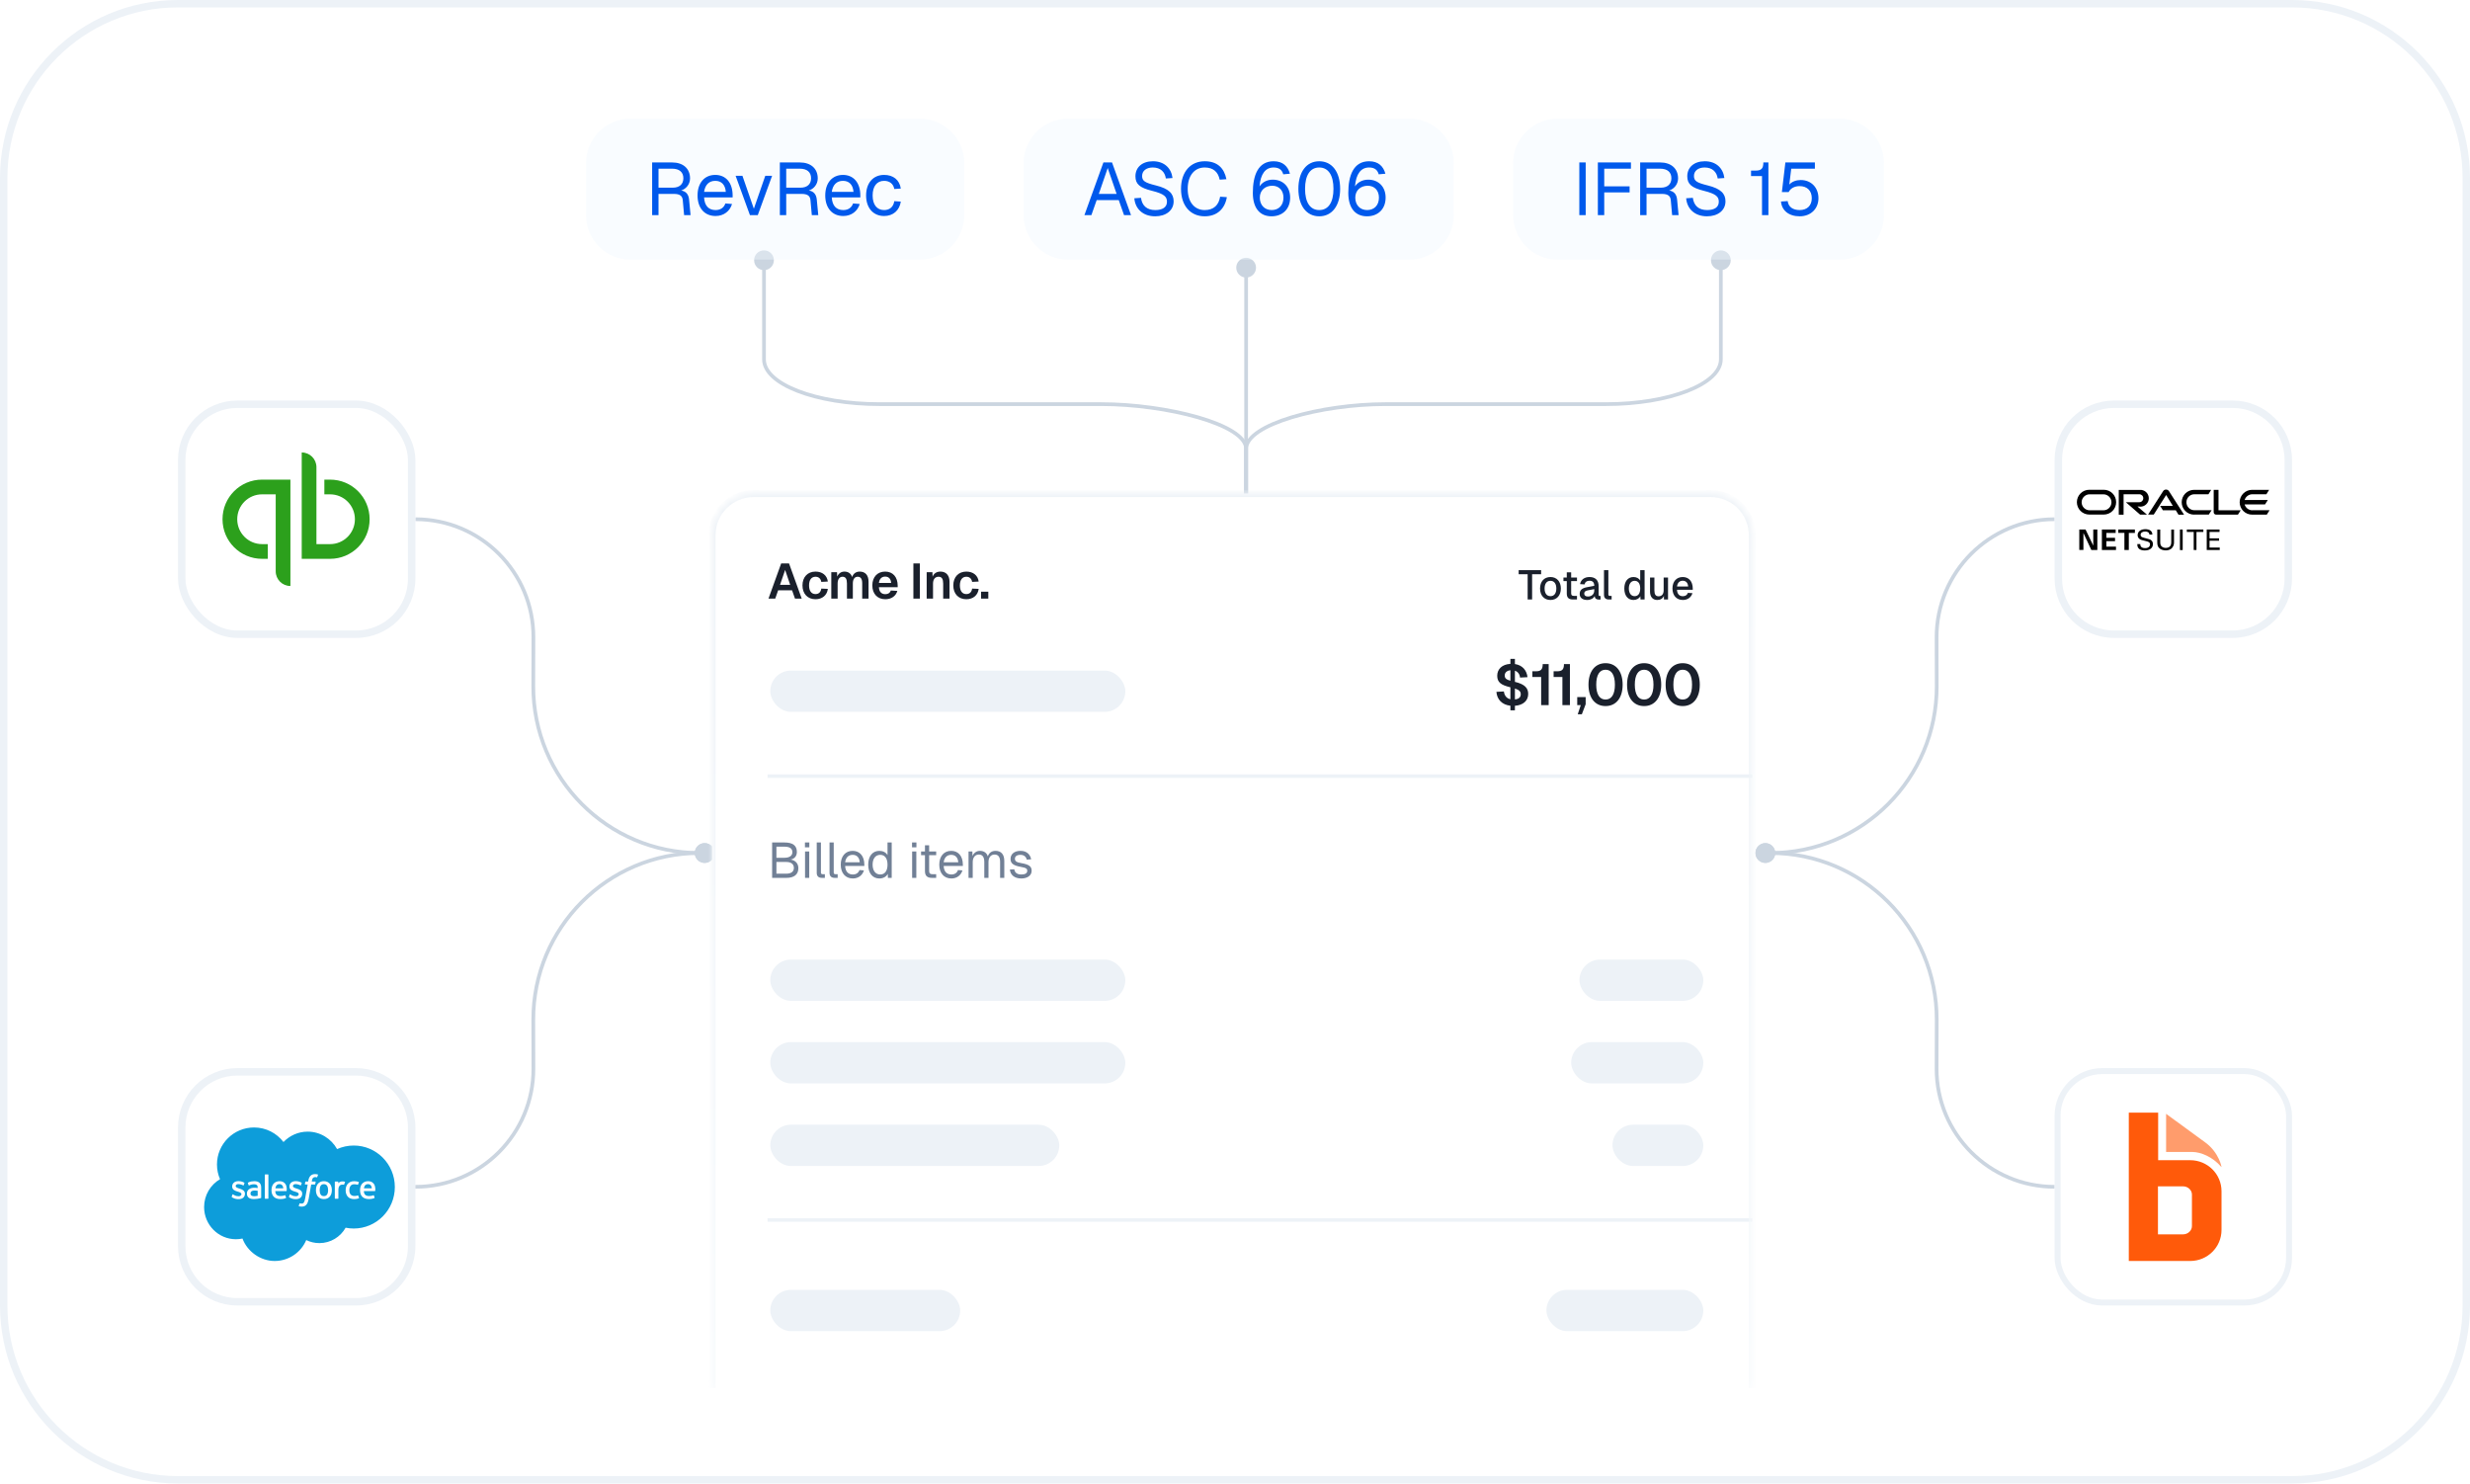 <svg width="333" height="200" viewBox="0 0 333 200" fill="none" xmlns="http://www.w3.org/2000/svg">
<path d="M24 0.5H309C321.979 0.5 332.5 11.021 332.5 24V176C332.5 188.979 321.979 199.5 309 199.5H24C11.021 199.5 0.5 188.979 0.5 176V24C0.5 11.021 11.021 0.5 24 0.5Z" fill="white" stroke="#EDF2F7"/>
<path d="M32 144.5H48C52.142 144.5 55.5 147.858 55.5 152V168C55.5 172.142 52.142 175.5 48 175.5H32C27.858 175.5 24.5 172.142 24.5 168V152C24.5 147.858 27.858 144.5 32 144.5Z" fill="white"/>
<path d="M32 144.5H48C52.142 144.5 55.5 147.858 55.5 152V168C55.5 172.142 52.142 175.5 48 175.5H32C27.858 175.5 24.5 172.142 24.5 168V152C24.5 147.858 27.858 144.5 32 144.5Z" stroke="#EDF2F7"/>
<g clip-path="url(#clip0_3797_23192)">
<path d="M38.218 153.963C39.048 153.1 40.201 152.562 41.478 152.562C43.177 152.562 44.656 153.51 45.446 154.914C46.133 154.607 46.892 154.436 47.688 154.436C50.751 154.436 53.231 156.939 53.231 160.03C53.231 163.121 50.748 165.624 47.688 165.624C47.314 165.624 46.948 165.587 46.597 165.514C45.902 166.752 44.577 167.59 43.059 167.59C42.423 167.59 41.821 167.443 41.287 167.182C40.584 168.838 38.941 170 37.031 170C35.122 170 33.344 168.74 32.692 166.974C32.407 167.033 32.112 167.067 31.808 167.067C29.438 167.067 27.517 165.126 27.517 162.73C27.517 161.124 28.38 159.723 29.663 158.972C29.398 158.365 29.252 157.693 29.252 156.989C29.252 154.233 31.488 152 34.247 152C35.867 152 37.307 152.771 38.218 153.963Z" fill="#0D9DDA"/>
<path d="M31.242 161.335C31.225 161.377 31.248 161.385 31.253 161.394C31.301 161.427 31.352 161.453 31.399 161.484C31.661 161.621 31.909 161.664 32.167 161.664C32.696 161.664 33.022 161.382 33.022 160.932V160.924C33.022 160.508 32.651 160.356 32.305 160.246L32.26 160.232C31.999 160.148 31.774 160.075 31.774 159.9V159.892C31.774 159.746 31.906 159.636 32.111 159.636C32.339 159.636 32.609 159.712 32.78 159.807C32.78 159.807 32.831 159.841 32.851 159.791C32.862 159.762 32.949 159.526 32.958 159.501C32.969 159.473 32.949 159.453 32.932 159.442C32.733 159.321 32.46 159.239 32.176 159.239H32.122C31.639 159.239 31.301 159.532 31.301 159.948V159.956C31.301 160.398 31.672 160.539 32.021 160.64L32.077 160.657C32.33 160.736 32.55 160.803 32.55 160.98V160.989C32.55 161.152 32.406 161.273 32.179 161.273C32.089 161.273 31.805 161.273 31.498 161.076C31.461 161.053 31.439 161.039 31.411 161.022C31.397 161.014 31.357 160.997 31.34 161.045L31.236 161.335H31.242Z" fill="white"/>
<path d="M38.962 161.335C38.946 161.377 38.968 161.385 38.974 161.394C39.021 161.427 39.072 161.453 39.12 161.484C39.381 161.621 39.629 161.664 39.888 161.664C40.416 161.664 40.743 161.382 40.743 160.932V160.924C40.743 160.508 40.374 160.356 40.026 160.246L39.98 160.232C39.719 160.148 39.494 160.075 39.494 159.9V159.892C39.494 159.746 39.626 159.636 39.831 159.636C40.059 159.636 40.329 159.712 40.501 159.807C40.501 159.807 40.551 159.841 40.571 159.791C40.582 159.762 40.669 159.526 40.678 159.501C40.689 159.473 40.669 159.453 40.653 159.442C40.453 159.321 40.18 159.239 39.896 159.239H39.843C39.359 159.239 39.021 159.532 39.021 159.948V159.956C39.021 160.398 39.393 160.539 39.741 160.64L39.798 160.657C40.051 160.736 40.27 160.803 40.27 160.98V160.989C40.27 161.152 40.127 161.273 39.899 161.273C39.809 161.273 39.525 161.273 39.218 161.076C39.182 161.053 39.159 161.039 39.131 161.022C39.123 161.017 39.078 161 39.061 161.045L38.957 161.335H38.962Z" fill="white"/>
<path d="M44.675 159.976C44.633 159.83 44.566 159.701 44.476 159.594C44.386 159.487 44.273 159.4 44.138 159.338C44.003 159.276 43.846 159.242 43.666 159.242C43.486 159.242 43.328 159.273 43.193 159.338C43.058 159.4 42.946 159.487 42.856 159.594C42.766 159.701 42.698 159.83 42.656 159.976C42.614 160.123 42.591 160.28 42.591 160.449C42.591 160.618 42.614 160.778 42.656 160.921C42.698 161.067 42.766 161.197 42.856 161.304C42.946 161.411 43.061 161.498 43.193 161.56C43.328 161.622 43.486 161.652 43.666 161.652C43.846 161.652 44.003 161.622 44.138 161.56C44.273 161.498 44.386 161.413 44.476 161.304C44.566 161.197 44.633 161.067 44.675 160.921C44.718 160.775 44.74 160.618 44.74 160.449C44.74 160.28 44.718 160.12 44.675 159.976ZM44.234 160.449C44.234 160.705 44.186 160.904 44.093 161.048C44 161.188 43.86 161.256 43.666 161.256C43.472 161.256 43.331 161.188 43.238 161.048C43.145 160.904 43.098 160.705 43.098 160.449C43.098 160.193 43.145 159.993 43.235 159.853C43.328 159.712 43.466 159.644 43.663 159.644C43.86 159.644 43.998 159.712 44.09 159.853C44.183 159.993 44.231 160.193 44.231 160.449" fill="white"/>
<path fill-rule="evenodd" clip-rule="evenodd" d="M48.292 161.189C48.278 161.146 48.236 161.163 48.236 161.163C48.171 161.189 48.104 161.211 48.031 161.222C47.958 161.234 47.876 161.239 47.789 161.239C47.575 161.239 47.406 161.174 47.285 161.051C47.164 160.924 47.094 160.722 47.097 160.449C47.097 160.199 47.159 160.013 47.266 159.869C47.373 159.726 47.536 159.656 47.755 159.656C47.938 159.656 48.076 159.675 48.222 159.723C48.222 159.723 48.256 159.737 48.273 159.692C48.312 159.585 48.34 159.509 48.382 159.391C48.394 159.358 48.365 159.344 48.354 159.341C48.298 159.318 48.163 159.282 48.062 159.268C47.966 159.254 47.856 159.245 47.733 159.245C47.547 159.245 47.384 159.276 47.24 159.341C47.1 159.403 46.982 159.49 46.886 159.597C46.79 159.704 46.72 159.833 46.672 159.979C46.624 160.125 46.599 160.283 46.599 160.454C46.599 160.82 46.698 161.115 46.892 161.332C47.086 161.549 47.378 161.658 47.761 161.658C47.986 161.658 48.216 161.613 48.385 161.546C48.385 161.546 48.416 161.532 48.402 161.492L48.295 161.194L48.292 161.189Z" fill="white"/>
<path fill-rule="evenodd" clip-rule="evenodd" d="M50.545 159.895C50.509 159.754 50.416 159.611 50.354 159.546C50.258 159.442 50.166 159.372 50.07 159.329C49.949 159.276 49.803 159.242 49.642 159.242C49.457 159.242 49.288 159.273 49.15 159.338C49.013 159.403 48.897 159.49 48.807 159.599C48.717 159.709 48.65 159.838 48.605 159.987C48.562 160.134 48.54 160.294 48.54 160.463C48.54 160.632 48.562 160.795 48.608 160.938C48.653 161.084 48.726 161.211 48.824 161.318C48.922 161.425 49.049 161.509 49.198 161.565C49.347 161.624 49.53 161.652 49.738 161.652C50.169 161.652 50.396 161.554 50.489 161.503C50.506 161.495 50.52 161.478 50.503 161.433L50.405 161.16C50.391 161.121 50.349 161.135 50.349 161.135C50.242 161.174 50.09 161.245 49.735 161.245C49.505 161.245 49.333 161.177 49.226 161.07C49.117 160.961 49.063 160.8 49.052 160.575H50.542C50.542 160.575 50.582 160.575 50.585 160.539C50.585 160.522 50.635 160.232 50.54 159.897L50.545 159.895ZM49.063 160.207C49.083 160.066 49.122 159.948 49.184 159.855C49.274 159.715 49.415 159.639 49.612 159.639C49.809 159.639 49.935 159.715 50.028 159.855C50.09 159.948 50.115 160.069 50.126 160.207H49.063Z" fill="white"/>
<path fill-rule="evenodd" clip-rule="evenodd" d="M38.608 159.895C38.571 159.754 38.478 159.611 38.417 159.546C38.321 159.442 38.228 159.372 38.133 159.329C38.012 159.276 37.865 159.242 37.705 159.242C37.519 159.242 37.351 159.273 37.213 159.338C37.075 159.403 36.96 159.49 36.87 159.599C36.78 159.709 36.712 159.838 36.667 159.987C36.625 160.134 36.602 160.294 36.602 160.463C36.602 160.632 36.625 160.795 36.67 160.938C36.715 161.084 36.788 161.211 36.887 161.318C36.985 161.425 37.112 161.509 37.261 161.565C37.41 161.624 37.593 161.652 37.801 161.652C38.231 161.652 38.459 161.554 38.552 161.503C38.569 161.495 38.583 161.478 38.563 161.433L38.464 161.16C38.45 161.121 38.408 161.135 38.408 161.135C38.301 161.174 38.149 161.245 37.795 161.245C37.564 161.245 37.393 161.177 37.286 161.07C37.176 160.961 37.123 160.8 37.112 160.575H38.602C38.602 160.575 38.642 160.575 38.644 160.539C38.644 160.522 38.695 160.232 38.599 159.897L38.608 159.895ZM37.126 160.207C37.145 160.066 37.185 159.948 37.247 159.855C37.339 159.715 37.477 159.639 37.674 159.639C37.871 159.639 37.998 159.715 38.093 159.855C38.155 159.948 38.18 160.069 38.192 160.207H37.129H37.126Z" fill="white"/>
<path d="M34.497 160.134C34.435 160.128 34.359 160.128 34.263 160.128C34.137 160.128 34.013 160.145 33.895 160.176C33.779 160.207 33.672 160.255 33.583 160.319C33.492 160.384 33.419 160.466 33.366 160.564C33.312 160.663 33.287 160.778 33.287 160.907C33.287 161.037 33.31 161.155 33.355 161.248C33.4 161.34 33.464 161.419 33.549 161.481C33.63 161.54 33.734 161.585 33.852 161.613C33.971 161.638 34.103 161.652 34.246 161.652C34.398 161.652 34.553 161.638 34.699 161.616C34.845 161.591 35.025 161.554 35.073 161.543C35.124 161.532 35.177 161.517 35.177 161.517C35.214 161.509 35.211 161.47 35.211 161.47V160.106C35.211 159.807 35.129 159.585 34.972 159.447C34.814 159.31 34.587 159.242 34.288 159.242C34.176 159.242 33.996 159.256 33.889 159.279C33.889 159.279 33.563 159.341 33.431 159.447C33.431 159.447 33.403 159.464 33.417 159.507L33.523 159.791C33.538 159.827 33.571 159.816 33.571 159.816C33.571 159.816 33.583 159.81 33.597 159.805C33.883 159.65 34.246 159.653 34.246 159.653C34.407 159.653 34.53 159.687 34.615 159.748C34.696 159.81 34.739 159.906 34.739 160.103V160.165C34.612 160.145 34.494 160.137 34.494 160.137L34.497 160.134ZM33.903 161.18C33.844 161.132 33.836 161.121 33.816 161.093C33.788 161.048 33.771 160.983 33.771 160.899C33.771 160.767 33.813 160.674 33.903 160.609C33.903 160.609 34.032 160.497 34.336 160.502C34.55 160.502 34.741 160.536 34.741 160.536V161.214C34.741 161.214 34.553 161.253 34.339 161.267C34.035 161.284 33.9 161.18 33.903 161.18Z" fill="white"/>
<path fill-rule="evenodd" clip-rule="evenodd" d="M46.517 159.366C46.528 159.332 46.505 159.315 46.494 159.312C46.469 159.304 46.342 159.276 46.244 159.27C46.056 159.259 45.952 159.29 45.859 159.332C45.766 159.374 45.665 159.441 45.605 159.517V159.335C45.605 159.309 45.589 159.29 45.563 159.29H45.181C45.156 159.29 45.139 159.309 45.139 159.335V161.559C45.139 161.585 45.158 161.604 45.184 161.604H45.575C45.6 161.604 45.62 161.585 45.62 161.559V160.448C45.62 160.299 45.636 160.15 45.67 160.057C45.701 159.965 45.746 159.891 45.8 159.838C45.853 159.785 45.915 159.748 45.982 159.728C46.053 159.706 46.129 159.7 46.182 159.7C46.261 159.7 46.345 159.72 46.345 159.72C46.373 159.723 46.39 159.706 46.399 159.681C46.424 159.613 46.497 159.408 46.511 159.368L46.517 159.366Z" fill="white"/>
<path fill-rule="evenodd" clip-rule="evenodd" d="M42.842 158.337C42.794 158.323 42.752 158.311 42.695 158.303C42.639 158.292 42.569 158.286 42.493 158.286C42.223 158.286 42.012 158.362 41.863 158.514C41.714 158.663 41.612 158.891 41.565 159.189L41.548 159.29H41.21C41.21 159.29 41.168 159.29 41.16 159.332L41.103 159.642C41.1 159.673 41.112 159.69 41.151 159.69H41.48L41.145 161.554C41.12 161.703 41.089 161.827 41.056 161.923C41.022 162.016 40.991 162.083 40.952 162.134C40.912 162.181 40.878 162.218 40.816 162.238C40.766 162.255 40.707 162.263 40.642 162.263C40.605 162.263 40.558 162.257 40.521 162.249C40.485 162.243 40.468 162.235 40.44 162.224C40.44 162.224 40.4 162.21 40.386 162.249C40.375 162.28 40.285 162.522 40.276 162.553C40.265 162.581 40.282 162.606 40.299 162.612C40.344 162.629 40.375 162.637 40.434 162.651C40.516 162.671 40.586 162.671 40.653 162.671C40.791 162.671 40.915 162.651 41.019 162.615C41.123 162.578 41.213 162.511 41.295 162.423C41.382 162.328 41.435 162.226 41.489 162.089C41.539 161.954 41.584 161.785 41.621 161.588L41.956 159.687H42.448C42.448 159.687 42.49 159.687 42.498 159.645L42.555 159.335C42.557 159.304 42.546 159.287 42.507 159.287H42.032C42.032 159.287 42.057 159.11 42.11 158.95C42.133 158.882 42.178 158.829 42.214 158.79C42.251 158.753 42.293 158.728 42.338 158.711C42.386 158.697 42.439 158.688 42.498 158.688C42.543 158.688 42.588 158.694 42.622 158.7C42.667 158.708 42.687 158.714 42.698 158.719C42.746 158.733 42.754 158.719 42.763 158.697L42.878 158.385C42.889 158.351 42.861 158.337 42.85 158.334L42.842 158.337Z" fill="white"/>
<path fill-rule="evenodd" clip-rule="evenodd" d="M36.184 161.559C36.184 161.584 36.167 161.604 36.141 161.604H35.745C35.719 161.604 35.703 161.584 35.703 161.559V158.378C35.703 158.353 35.719 158.333 35.745 158.333H36.141C36.167 158.333 36.184 158.353 36.184 158.378V161.559Z" fill="white"/>
</g>
<path d="M93.667 115C93.667 114.264 94.264 113.667 95 113.667C95.736 113.667 96.333 114.264 96.333 115C96.333 115.736 95.736 116.333 95 116.333C94.264 116.333 93.667 115.736 93.667 115ZM71.914 144.044L71.664 144.044L71.914 144.044ZM94.338 115L94.338 114.75L95 114.75L95 115L95 115.25L94.338 115.25L94.338 115ZM71.914 144.044L71.664 144.044L71.647 137.501L71.897 137.5L72.147 137.499L72.164 144.043L71.914 144.044ZM94.338 115L94.338 115.25C82.06 115.25 72.115 125.221 72.147 137.499L71.897 137.5L71.647 137.501C71.614 124.945 81.783 114.75 94.338 114.75L94.338 115ZM56 160L56 159.75C64.667 159.75 71.687 152.712 71.664 144.044L71.914 144.044L72.164 144.043C72.188 152.987 64.944 160.25 56 160.25L56 160Z" fill="#CBD5E0"/>
<path d="M93.667 115C93.667 115.736 94.264 116.333 95 116.333C95.736 116.333 96.333 115.736 96.333 115C96.333 114.264 95.736 113.667 95 113.667C94.264 113.667 93.667 114.264 93.667 115ZM71.914 85.956L71.664 85.956L71.914 85.956ZM94.338 115L94.338 115.25L95 115.25L95 115L95 114.75L94.338 114.75L94.338 115ZM71.914 85.956L71.664 85.956L71.647 92.499L71.897 92.5L72.147 92.501L72.164 85.957L71.914 85.956ZM94.338 115L94.338 114.75C82.06 114.75 72.115 104.779 72.147 92.501L71.897 92.5L71.647 92.499C71.614 105.055 81.783 115.25 94.338 115.25L94.338 115ZM56 70L56 70.25C64.667 70.25 71.687 77.288 71.664 85.956L71.914 85.956L72.164 85.957C72.188 77.013 64.944 69.75 56 69.75L56 70Z" fill="#CBD5E0"/>
<path d="M239.333 115C239.333 114.264 238.736 113.667 238 113.667C237.264 113.667 236.667 114.264 236.667 115C236.667 115.736 237.264 116.333 238 116.333C238.736 116.333 239.333 115.736 239.333 115ZM261.086 144.044L261.336 144.044L261.086 144.044ZM238.662 115L238.662 114.75L238 114.75L238 115L238 115.25L238.662 115.25L238.662 115ZM261.086 144.044L261.336 144.044L261.353 137.501L261.103 137.5L260.853 137.499L260.836 144.043L261.086 144.044ZM238.662 115L238.662 115.25C250.94 115.25 260.885 125.221 260.853 137.499L261.103 137.5L261.353 137.501C261.386 124.945 251.217 114.75 238.662 114.75L238.662 115ZM277 160L277 159.75C268.333 159.75 261.313 152.712 261.336 144.044L261.086 144.044L260.836 144.043C260.812 152.987 268.056 160.25 277 160.25L277 160Z" fill="#CBD5E0"/>
<path d="M239.333 115C239.333 115.736 238.736 116.333 238 116.333C237.264 116.333 236.667 115.736 236.667 115C236.667 114.264 237.264 113.667 238 113.667C238.736 113.667 239.333 114.264 239.333 115ZM261.086 85.956L261.336 85.956L261.086 85.956ZM238.662 115L238.662 115.25L238 115.25L238 115L238 114.75L238.662 114.75L238.662 115ZM261.086 85.956L261.336 85.956L261.353 92.499L261.103 92.5L260.853 92.501L260.836 85.957L261.086 85.956ZM238.662 115L238.662 114.75C250.94 114.75 260.885 104.779 260.853 92.501L261.103 92.5L261.353 92.499C261.386 105.055 251.217 115.25 238.662 115.25L238.662 115ZM277 70L277 70.25C268.333 70.25 261.313 77.288 261.336 85.956L261.086 85.956L260.836 85.957C260.812 77.013 268.056 69.75 277 69.75L277 70Z" fill="#CBD5E0"/>
<path d="M230.667 35.085C230.667 35.821 231.264 36.418 232 36.418C232.736 36.418 233.333 35.821 233.333 35.085C233.333 34.349 232.736 33.752 232 33.752C231.264 33.752 230.667 34.349 230.667 35.085ZM232 35.085H231.75V48.447H232H232.25V35.085H232ZM216.485 54.484V54.234H186.747V54.484V54.734H216.485V54.484ZM168 60.521H167.75V76.085H168H168.25V60.521H168ZM186.747 54.484V54.234C182.441 54.234 177.729 54.913 174.088 56.013C172.269 56.563 170.703 57.222 169.586 57.963C168.482 58.696 167.75 59.555 167.75 60.521H168H168.25C168.25 59.82 168.79 59.092 169.863 58.38C170.922 57.676 172.436 57.035 174.233 56.492C177.823 55.407 182.485 54.734 186.747 54.734V54.484ZM232 48.447H231.75C231.75 49.188 231.366 49.92 230.611 50.613C229.857 51.307 228.752 51.944 227.365 52.483C224.593 53.562 220.746 54.234 216.485 54.234V54.484V54.734C220.792 54.734 224.703 54.055 227.546 52.949C228.967 52.396 230.134 51.732 230.95 50.981C231.766 50.23 232.25 49.374 232.25 48.447H232Z" fill="#CBD5E0"/>
<path d="M101.667 35.085C101.667 35.821 102.264 36.418 103 36.418C103.736 36.418 104.333 35.821 104.333 35.085C104.333 34.349 103.736 33.752 103 33.752C102.264 33.752 101.667 34.349 101.667 35.085ZM103 48.447H102.75H103ZM103 35.085H102.75V48.447H103H103.25V35.085H103ZM118.6 54.484V54.734H148.5V54.484V54.234H118.6V54.484ZM168 60.521H167.75V76.085H168H168.25V60.521H168ZM148.5 54.484V54.734C152.786 54.734 157.637 55.407 161.412 56.493C163.3 57.036 164.905 57.679 166.032 58.383C167.177 59.099 167.75 59.828 167.75 60.521H168H168.25C168.25 59.547 167.463 58.688 166.297 57.959C165.114 57.22 163.459 56.561 161.55 56.012C157.728 54.913 152.83 54.234 148.5 54.234V54.484ZM103 48.447H102.75C102.75 49.375 103.237 50.231 104.057 50.982C104.877 51.732 106.05 52.397 107.479 52.949C110.337 54.056 114.269 54.734 118.6 54.734V54.484V54.234C114.315 54.234 110.447 53.562 107.659 52.483C106.265 51.943 105.153 51.307 104.395 50.613C103.636 49.919 103.25 49.187 103.25 48.447H103Z" fill="#CBD5E0"/>
<path d="M166.667 36.085C166.667 36.821 167.264 37.418 168 37.418C168.736 37.418 169.333 36.821 169.333 36.085C169.333 35.349 168.736 34.752 168 34.752C167.264 34.752 166.667 35.349 166.667 36.085ZM166.667 71.085C166.667 71.821 167.264 72.418 168 72.418C168.736 72.418 169.333 71.821 169.333 71.085C169.333 70.349 168.736 69.752 168 69.752C167.264 69.752 166.667 70.349 166.667 71.085ZM168 36.085H167.75V71.085H168H168.25V36.085H168Z" fill="#CBD5E0"/>
<path d="M79 22C79 18.686 81.686 16 85 16H124C127.314 16 130 18.686 130 22V29C130 32.314 127.314 35 124 35H85C81.686 35 79 32.314 79 29V22Z" fill="#F0F7FF" fill-opacity="0.4"/>
<path d="M87.92 29V21.9H90.61C92.1 21.9 93.03 22.73 93.03 24.05C93.03 24.87 92.46 25.49 91.83 25.68C92.46 25.79 92.83 26.17 92.9 26.91L93.1 29H92.23L92.05 27C92 26.41 91.66 26.14 90.84 26.14H88.78V29H87.92ZM88.78 25.3H90.72C91.58 25.3 92.13 24.85 92.13 24.03C92.13 23.21 91.59 22.74 90.61 22.74H88.78V25.3ZM96.472 29.12C94.972 29.12 94.042 28.03 94.042 26.35C94.042 24.67 94.972 23.58 96.432 23.58C97.812 23.58 98.772 24.58 98.772 26.36V26.61H94.922C94.982 27.75 95.552 28.32 96.472 28.32C97.162 28.32 97.612 27.97 97.792 27.43L98.692 27.5C98.412 28.45 97.592 29.12 96.472 29.12ZM94.922 25.87H97.852C97.772 24.85 97.212 24.38 96.432 24.38C95.612 24.38 95.062 24.89 94.922 25.87ZM101.103 29L99.173 23.7H100.093L101.633 28.14L103.173 23.7H104.093L102.163 29H101.103ZM105.137 29V21.9H107.827C109.317 21.9 110.247 22.73 110.247 24.05C110.247 24.87 109.677 25.49 109.047 25.68C109.677 25.79 110.047 26.17 110.117 26.91L110.317 29H109.447L109.267 27C109.217 26.41 108.877 26.14 108.057 26.14H105.997V29H105.137ZM105.997 25.3H107.937C108.797 25.3 109.347 24.85 109.347 24.03C109.347 23.21 108.807 22.74 107.827 22.74H105.997V25.3ZM113.688 29.12C112.188 29.12 111.258 28.03 111.258 26.35C111.258 24.67 112.188 23.58 113.648 23.58C115.028 23.58 115.988 24.58 115.988 26.36V26.61H112.138C112.198 27.75 112.768 28.32 113.688 28.32C114.378 28.32 114.828 27.97 115.008 27.43L115.908 27.5C115.628 28.45 114.808 29.12 113.688 29.12ZM112.138 25.87H115.068C114.988 24.85 114.428 24.38 113.648 24.38C112.828 24.38 112.278 24.89 112.138 25.87ZM119.196 29.12C117.716 29.12 116.766 28.03 116.766 26.35C116.766 24.67 117.716 23.58 119.196 23.58C120.416 23.58 121.266 24.24 121.446 25.42L120.566 25.48C120.446 24.78 119.916 24.38 119.196 24.38C118.216 24.38 117.646 25.12 117.646 26.35C117.646 27.58 118.216 28.32 119.196 28.32C119.916 28.32 120.446 27.92 120.566 27.12L121.446 27.18C121.266 28.36 120.416 29.12 119.196 29.12Z" fill="#0059EC"/>
<path d="M138 22C138 18.686 140.686 16 144 16H190C193.314 16 196 18.686 196 22V29C196 32.314 193.314 35 190 35H144C140.686 35 138 32.314 138 29V22Z" fill="#F0F7FF" fill-opacity="0.4"/>
<path d="M146.2 29L148.76 21.9H149.92L152.48 29H151.54L150.83 26.98H147.85L147.14 29H146.2ZM148.14 26.14H150.54L149.34 22.65L148.14 26.14ZM155.737 29.16C154.097 29.16 153.047 28.17 152.927 26.73L153.827 26.67C153.967 27.73 154.617 28.32 155.757 28.32C156.747 28.32 157.327 27.93 157.327 27.2C157.327 26.54 156.997 26.14 155.297 25.72C153.657 25.31 153.077 24.82 153.077 23.76C153.077 22.57 153.977 21.74 155.437 21.74C156.997 21.74 157.917 22.7 158.077 24L157.177 24.06C157.057 23.2 156.477 22.58 155.417 22.58C154.537 22.58 153.977 23.04 153.977 23.72C153.977 24.39 154.337 24.63 155.837 25C157.617 25.44 158.227 26.12 158.227 27.14C158.227 28.38 157.187 29.16 155.737 29.16ZM162.413 29.16C160.513 29.16 159.223 27.76 159.223 25.46C159.223 23.16 160.513 21.74 162.413 21.74C164.133 21.74 165.043 22.67 165.343 24.16L164.433 24.22C164.233 23.21 163.593 22.58 162.413 22.58C161.053 22.58 160.123 23.66 160.123 25.46C160.123 27.26 161.053 28.32 162.413 28.32C163.653 28.32 164.313 27.63 164.493 26.52L165.403 26.58C165.143 28.12 164.113 29.16 162.413 29.16ZM171.425 29.16C169.825 29.16 168.905 28.03 168.905 26C168.905 23.66 169.605 21.74 171.705 21.74C172.965 21.74 173.625 22.42 173.905 23.42L173.005 23.5C172.845 22.94 172.485 22.58 171.705 22.58C170.625 22.58 169.945 23.42 169.805 25.13C170.145 24.61 170.775 24.22 171.585 24.22C172.985 24.22 173.935 25.18 173.935 26.64C173.935 28.2 172.895 29.16 171.425 29.16ZM171.445 28.32C172.375 28.32 173.035 27.7 173.035 26.64C173.035 25.66 172.415 25.04 171.525 25.04C170.565 25.04 169.845 25.66 169.845 26.64C169.845 27.62 170.465 28.32 171.445 28.32ZM177.855 29.16C176.135 29.16 175.045 27.73 175.045 25.46C175.045 23.18 176.135 21.74 177.855 21.74C179.585 21.74 180.675 23.17 180.675 25.46C180.675 27.73 179.585 29.16 177.855 29.16ZM177.855 28.32C179.085 28.32 179.775 27.29 179.775 25.46C179.775 23.62 179.085 22.58 177.855 22.58C176.635 22.58 175.945 23.62 175.945 25.46C175.945 27.29 176.635 28.32 177.855 28.32ZM184.296 29.16C182.696 29.16 181.776 28.03 181.776 26C181.776 23.66 182.476 21.74 184.576 21.74C185.836 21.74 186.496 22.42 186.776 23.42L185.876 23.5C185.716 22.94 185.356 22.58 184.576 22.58C183.496 22.58 182.816 23.42 182.676 25.13C183.016 24.61 183.646 24.22 184.456 24.22C185.856 24.22 186.806 25.18 186.806 26.64C186.806 28.2 185.766 29.16 184.296 29.16ZM184.316 28.32C185.246 28.32 185.906 27.7 185.906 26.64C185.906 25.66 185.286 25.04 184.396 25.04C183.436 25.04 182.716 25.66 182.716 26.64C182.716 27.62 183.336 28.32 184.316 28.32Z" fill="#0059EC"/>
<path d="M204 22C204 18.686 206.686 16 210 16H248C251.314 16 254 18.686 254 22V29C254 32.314 251.314 35 248 35H210C206.686 35 204 32.314 204 29V22Z" fill="#F0F7FF" fill-opacity="0.4"/>
<path d="M212.92 29V21.9H213.78V29H212.92ZM215.42 29V21.9H219.88V22.74H216.28V25.12H219.7V25.94H216.28V29H215.42ZM221.123 29V21.9H223.813C225.303 21.9 226.233 22.73 226.233 24.05C226.233 24.87 225.663 25.49 225.033 25.68C225.663 25.79 226.033 26.17 226.103 26.91L226.303 29H225.433L225.253 27C225.203 26.41 224.863 26.14 224.043 26.14H221.983V29H221.123ZM221.983 25.3H223.923C224.783 25.3 225.333 24.85 225.333 24.03C225.333 23.21 224.793 22.74 223.813 22.74H221.983V25.3ZM230.135 29.16C228.495 29.16 227.445 28.17 227.325 26.73L228.225 26.67C228.365 27.73 229.015 28.32 230.155 28.32C231.145 28.32 231.725 27.93 231.725 27.2C231.725 26.54 231.395 26.14 229.695 25.72C228.055 25.31 227.475 24.82 227.475 23.76C227.475 22.57 228.375 21.74 229.835 21.74C231.395 21.74 232.315 22.7 232.475 24L231.575 24.06C231.455 23.2 230.875 22.58 229.815 22.58C228.935 22.58 228.375 23.04 228.375 23.72C228.375 24.39 228.735 24.63 230.235 25C232.015 25.44 232.625 26.12 232.625 27.14C232.625 28.38 231.585 29.16 230.135 29.16ZM237.552 29V23.74H236.072V23H236.672C237.452 23 237.732 22.74 237.732 21.9H238.412V29H237.552ZM242.63 29.16C241.13 29.16 240.21 28.35 240.11 27.17L241.01 27.11C241.11 27.91 241.73 28.32 242.63 28.32C243.63 28.32 244.26 27.72 244.26 26.72C244.26 25.72 243.65 25.09 242.61 25.09C241.95 25.09 241.38 25.39 241.15 25.89H240.23L240.7 21.9H244.68V22.74H241.49L241.23 24.88C241.59 24.48 242.16 24.27 242.77 24.27C244.19 24.27 245.16 25.3 245.16 26.72C245.16 28.15 244.12 29.16 242.63 29.16Z" fill="#0059EC"/>
<path d="M285 54.5H301C305.142 54.5 308.5 57.858 308.5 62V78C308.5 82.142 305.142 85.5 301 85.5H285C280.858 85.5 277.5 82.142 277.5 78V62C277.5 57.858 280.858 54.5 285 54.5Z" fill="white"/>
<path d="M285 54.5H301C305.142 54.5 308.5 57.858 308.5 62V78C308.5 82.142 305.142 85.5 301 85.5H285C280.858 85.5 277.5 82.142 277.5 78V62C277.5 57.858 280.858 54.5 285 54.5Z" stroke="#EDF2F7"/>
<path d="M303.664 68.796C303.163 68.796 302.745 68.461 302.615 68.006H305.364L305.735 67.412H302.615C302.745 66.966 303.172 66.632 303.664 66.632H305.549L305.921 66.037H303.618C303.174 66.037 302.749 66.213 302.436 66.527C302.122 66.84 301.946 67.266 301.946 67.709C301.946 68.152 302.122 68.577 302.436 68.891C302.749 69.204 303.174 69.381 303.618 69.381H305.605L305.977 68.786H303.655M295.798 69.371H297.785L298.166 68.786H295.844C295.558 68.786 295.284 68.673 295.082 68.471C294.88 68.269 294.767 67.995 294.767 67.709C294.767 67.423 294.88 67.149 295.082 66.947C295.284 66.745 295.558 66.632 295.844 66.632H297.739L298.11 66.037H295.807C295.588 66.037 295.37 66.079 295.167 66.163C294.964 66.246 294.779 66.369 294.624 66.523C294.468 66.678 294.344 66.862 294.26 67.065C294.175 67.267 294.131 67.485 294.131 67.704C294.13 67.924 294.173 68.141 294.256 68.344C294.34 68.547 294.462 68.732 294.617 68.888C294.772 69.043 294.956 69.167 295.158 69.252C295.361 69.336 295.578 69.38 295.798 69.381V69.371ZM283.585 68.796H281.727C281.133 68.796 280.641 68.312 280.641 67.718C280.641 67.115 281.133 66.641 281.718 66.641H283.576C284.179 66.641 284.662 67.124 284.662 67.718C284.662 68.312 284.179 68.796 283.585 68.796ZM281.681 69.371H283.622C284.551 69.371 285.294 68.628 285.294 67.7C285.294 66.771 284.551 66.028 283.622 66.028H281.672C281.228 66.028 280.803 66.204 280.49 66.517C280.176 66.831 280 67.256 280 67.7C280 68.143 280.176 68.568 280.49 68.882C280.803 69.195 281.228 69.371 281.672 69.371H281.681ZM288.461 68.303C288.618 68.317 288.776 68.299 288.925 68.249C289.074 68.198 289.211 68.118 289.327 68.011C289.444 67.905 289.536 67.776 289.6 67.632C289.663 67.488 289.696 67.332 289.696 67.175C289.696 67.017 289.663 66.862 289.6 66.718C289.536 66.574 289.444 66.444 289.327 66.338C289.211 66.232 289.074 66.151 288.925 66.101C288.776 66.051 288.618 66.032 288.461 66.046H285.647V69.39H286.297V66.632H288.414C288.712 66.632 288.953 66.864 288.953 67.17C288.953 67.467 288.712 67.709 288.414 67.709H286.603L288.526 69.381H289.455L288.164 68.285H288.461M299.095 68.796V66.037H298.445V69.065C298.445 69.158 298.482 69.223 298.538 69.288C298.612 69.353 298.695 69.381 298.779 69.381H301.714L302.085 68.796H299.095ZM291.228 68.201H292.937L292.036 66.734L290.365 69.371H289.603L291.628 66.214C291.711 66.074 291.86 66 292.027 66C292.102 66.001 292.176 66.02 292.243 66.055C292.309 66.091 292.366 66.142 292.408 66.204L294.451 69.39H293.699L293.337 68.796H291.6L291.228 68.201ZM280.325 71.387H281.17L282.21 73.56V71.387H282.758V74.145H281.95L280.882 71.851V74.136H280.325V71.387ZM283.381 71.387H285.229V71.851H283.975V72.501H285.145V72.956H283.975V73.699H285.275V74.145H283.371V71.387H283.381ZM286.418 71.842H285.582V71.387H287.82V71.851H287.003V74.145H286.408V71.842H286.418ZM288.544 73.337C288.554 73.532 288.572 73.894 289.213 73.894C289.78 73.894 289.863 73.532 289.863 73.393C289.863 73.086 289.612 73.021 289.222 72.928C288.804 72.826 288.619 72.78 288.479 72.687C288.389 72.629 288.315 72.55 288.265 72.455C288.214 72.361 288.189 72.255 288.191 72.148C288.191 71.591 288.712 71.34 289.232 71.34C289.417 71.34 289.789 71.368 290.012 71.609C290.16 71.777 290.17 71.963 290.179 72.074H289.78C289.761 71.74 289.473 71.656 289.204 71.656C288.832 71.656 288.591 71.832 288.591 72.102C288.591 72.353 288.749 72.427 289.083 72.51C289.733 72.687 289.817 72.696 289.975 72.798C290.235 72.975 290.253 73.235 290.253 73.356C290.253 73.838 289.872 74.21 289.157 74.21C288.953 74.21 288.526 74.182 288.303 73.903C288.145 73.699 288.145 73.486 288.145 73.346H288.544V73.337ZM291.238 71.387V73.096C291.238 73.383 291.303 73.513 291.358 73.588C291.526 73.811 291.795 73.866 291.981 73.866C292.724 73.866 292.724 73.272 292.724 73.068V71.396H293.095V73.096C293.095 73.244 293.095 73.541 292.863 73.829C292.594 74.173 292.176 74.201 291.971 74.201C291.711 74.201 291.247 74.126 290.996 73.764C290.913 73.644 290.838 73.486 290.838 73.068V71.396H291.238V71.387ZM293.885 74.154H294.265V71.387H293.894V74.145L293.885 74.154ZM295.751 74.154V71.712H294.823V71.387H297.052V71.712H296.123V74.145H295.751V74.154ZM297.507 71.387H299.234V71.712H297.887V72.575H299.169V72.9H297.887V73.82H299.262V74.145H297.507V71.387Z" fill="black"/>
<rect x="277.4" y="144.4" width="31.2" height="31.2" rx="6" fill="white"/>
<rect x="277.4" y="144.4" width="31.2" height="31.2" rx="6" stroke="#EDF2F7" stroke-width="0.8"/>
<path d="M295.511 165.306C295.511 165.912 294.955 166.409 294.327 166.409H290.931V159.939H294.327C294.959 159.939 295.511 160.43 295.511 161.041V165.306ZM290.958 156.413V150H287V170H295.282C297.612 170 299.5 168.128 299.5 165.818V160.596C299.5 158.285 297.612 156.413 295.282 156.413H290.958Z" fill="#FF5A0A"/>
<path d="M292.029 155.299V150.16L297.345 154.045C299.187 155.408 299.536 157.393 299.493 157.343C298.294 155.937 296.693 155.319 295.591 155.303L292.029 155.299Z" fill="#FF9C6C"/>
<rect x="24.5" y="54.5" width="31" height="31" rx="7.5" fill="white"/>
<rect x="24.5" y="54.5" width="31" height="31" rx="7.5" stroke="#EDF2F7"/>
<path d="M30 70C30 72.959 32.38 75.339 35.339 75.339H36.102V73.356H35.339C33.478 73.356 31.983 71.861 31.983 70C31.983 68.139 33.478 66.644 35.339 66.644H37.17V77.017C37.17 78.115 38.054 79 39.153 79V64.661H35.339C32.38 64.661 30 67.041 30 70ZM44.492 64.661H43.729V66.644H44.492C46.353 66.644 47.848 68.139 47.848 70C47.848 71.861 46.353 73.356 44.492 73.356H42.661V62.983C42.661 61.885 41.776 61 40.678 61V75.339H44.492C47.451 75.339 49.831 72.959 49.831 70C49.831 67.041 47.451 64.661 44.492 64.661Z" fill="#2CA01C"/>
<g filter="url(#filter0_d_3797_23192)">
<g clip-path="url(#clip1_3797_23192)">
<mask id="path-34-inside-1_3797_23192" fill="white">
<path d="M96 77.762C96 74.664 98.511 72.152 101.61 72.152H230.628C233.726 72.152 236.238 74.664 236.238 77.762V192.757H96V77.762Z"/>
</mask>
<path d="M96 77.762C96 74.664 98.511 72.152 101.61 72.152H230.628C233.726 72.152 236.238 74.664 236.238 77.762V192.757H96V77.762Z" fill="white"/>
<path d="M103.605 86.315L105.315 81.573H106.377L108.087 86.315H107.179L106.785 85.193H104.908L104.514 86.315H103.605ZM105.162 84.452H106.531L105.85 82.448L105.162 84.452ZM109.944 86.396C108.882 86.396 108.187 85.661 108.187 84.532C108.187 83.41 108.882 82.669 109.944 82.669C110.845 82.669 111.5 83.163 111.607 84.011L110.725 84.058C110.652 83.604 110.358 83.363 109.944 83.363C109.389 83.363 109.075 83.797 109.075 84.532C109.075 85.273 109.389 85.701 109.944 85.701C110.358 85.701 110.658 85.46 110.725 84.96L111.607 85C111.507 85.855 110.859 86.396 109.944 86.396ZM112.072 86.315V82.749H112.847L112.867 83.343C113.047 82.916 113.408 82.669 113.849 82.669C114.37 82.669 114.731 82.942 114.884 83.403C115.045 82.929 115.412 82.669 115.906 82.669C116.641 82.669 117.095 83.143 117.095 84.025V86.315H116.24V84.245C116.24 83.657 116.046 83.363 115.632 83.363C115.225 83.363 114.978 83.697 114.978 84.272V86.315H114.183V84.272C114.183 83.691 114.023 83.363 113.589 83.363C113.181 83.363 112.927 83.704 112.927 84.272V86.315H112.072ZM119.355 86.396C118.286 86.396 117.605 85.661 117.605 84.532C117.605 83.41 118.286 82.669 119.335 82.669C120.357 82.669 121.024 83.377 121.024 84.579V84.772H118.493C118.52 85.4 118.847 85.714 119.361 85.714C119.742 85.714 119.996 85.534 120.103 85.22L120.978 85.273C120.784 85.968 120.176 86.396 119.355 86.396ZM118.493 84.198H120.143C120.103 83.617 119.789 83.343 119.335 83.343C118.874 83.343 118.56 83.644 118.493 84.198ZM123.141 86.315V81.573H124.01V86.315H123.141ZM124.933 86.315V82.749H125.708L125.728 83.357C125.922 82.869 126.322 82.669 126.797 82.669C127.585 82.669 128.012 83.223 128.012 84.025V86.315H127.157V84.298C127.157 83.697 126.997 83.363 126.536 83.363C126.075 83.363 125.788 83.697 125.788 84.298V86.315H124.933ZM130.278 86.396C129.216 86.396 128.522 85.661 128.522 84.532C128.522 83.41 129.216 82.669 130.278 82.669C131.18 82.669 131.835 83.163 131.942 84.011L131.06 84.058C130.986 83.604 130.693 83.363 130.278 83.363C129.724 83.363 129.41 83.797 129.41 84.532C129.41 85.273 129.724 85.701 130.278 85.701C130.693 85.701 130.993 85.46 131.06 84.96L131.942 85C131.841 85.855 131.193 86.396 130.278 86.396ZM132.265 86.315V85.38H133.241V86.315H132.265Z" fill="#1A202C"/>
<path d="M205.955 86.429V83.028H204.742V82.477H207.77V83.028H206.556V86.429H205.955ZM209.029 86.496C208.183 86.496 207.627 85.889 207.627 84.948C207.627 84.007 208.183 83.401 209.029 83.401C209.875 83.401 210.432 84.007 210.432 84.948C210.432 85.889 209.875 86.496 209.029 86.496ZM209.029 85.983C209.53 85.983 209.82 85.599 209.82 84.948C209.82 84.297 209.53 83.913 209.029 83.913C208.528 83.913 208.239 84.297 208.239 84.948C208.239 85.599 208.528 85.983 209.029 85.983ZM212.055 86.429C211.493 86.429 211.231 86.184 211.231 85.627V83.952H210.78V83.468H211.231V82.772H211.821V83.468H212.606V83.952H211.821V85.583C211.821 85.861 211.938 85.945 212.183 85.945H212.606V86.429H212.055ZM213.983 86.496C213.365 86.496 212.97 86.201 212.97 85.688C212.97 85.182 213.265 84.909 213.916 84.781L214.934 84.586C214.934 84.13 214.717 83.902 214.294 83.902C213.916 83.902 213.704 84.074 213.626 84.397L213.02 84.358C213.131 83.768 213.593 83.401 214.294 83.401C215.096 83.401 215.524 83.852 215.524 84.62V85.772C215.524 85.917 215.569 85.961 215.68 85.961H215.786V86.429C215.747 86.44 215.658 86.445 215.569 86.445C215.229 86.445 215.029 86.317 214.985 85.972C214.834 86.284 214.445 86.496 213.983 86.496ZM214.077 86.028C214.612 86.028 214.934 85.694 214.934 85.221V85.032L214.066 85.199C213.71 85.265 213.582 85.405 213.582 85.633C213.582 85.889 213.76 86.028 214.077 86.028ZM216.892 86.429C216.502 86.429 216.246 86.24 216.246 85.8V82.477H216.836V85.744C216.836 85.883 216.909 85.945 217.042 85.945H217.276V86.429H216.892ZM220.222 86.496C219.46 86.496 218.987 85.9 218.987 84.948C218.987 84.002 219.465 83.401 220.222 83.401C220.629 83.401 220.968 83.579 221.13 83.885V82.477H221.72V86.429H221.169L221.152 85.983C220.985 86.306 220.634 86.496 220.222 86.496ZM220.378 85.983C220.863 85.983 221.13 85.599 221.13 84.948C221.13 84.291 220.863 83.913 220.378 83.913C219.905 83.913 219.599 84.302 219.599 84.948C219.599 85.583 219.905 85.983 220.378 85.983ZM223.428 86.496C222.826 86.496 222.454 86.078 222.454 85.371V83.468H223.043V85.221C223.043 85.761 223.227 86 223.606 86C224.034 86 224.29 85.711 224.29 85.204V83.468H224.88V86.429H224.329L224.324 85.945C224.168 86.306 223.856 86.496 223.428 86.496ZM226.879 86.496C226.017 86.496 225.477 85.883 225.477 84.948C225.477 84.013 226.017 83.401 226.863 83.401C227.67 83.401 228.215 83.974 228.215 84.97V85.121H226.089C226.117 85.7 226.412 85.989 226.885 85.989C227.23 85.989 227.464 85.817 227.558 85.538L228.171 85.577C228.015 86.128 227.531 86.496 226.879 86.496ZM226.089 84.675H227.592C227.553 84.152 227.263 83.902 226.863 83.902C226.44 83.902 226.156 84.174 226.089 84.675Z" fill="#1A202C"/>
<path d="M203.629 101.375V100.752C202.499 100.627 201.821 99.91 201.743 98.882L202.748 98.827C202.826 99.396 203.115 99.762 203.629 99.879V98.266C202.335 97.962 201.852 97.58 201.852 96.707C201.852 95.811 202.515 95.172 203.629 95.11V94.44H204.237V95.133C205.265 95.289 205.826 95.983 205.936 96.902L204.93 96.957C204.884 96.505 204.65 96.17 204.237 96.03V97.534C205.577 97.853 206.029 98.383 206.029 99.162C206.029 100.089 205.328 100.689 204.237 100.76V101.375H203.629ZM202.865 96.669C202.865 97.035 203.037 97.214 203.629 97.385V95.967C203.146 96.022 202.865 96.287 202.865 96.669ZM205.024 99.217C205.024 98.874 204.884 98.648 204.237 98.43V99.902C204.736 99.856 205.024 99.622 205.024 99.217ZM207.775 100.674V96.879H206.59V96.108H207.066C207.728 96.108 207.985 95.874 207.985 95.141H208.788V100.674H207.775ZM210.639 100.674V96.879H209.454V96.108H209.93C210.592 96.108 210.849 95.874 210.849 95.141H211.652V100.674H210.639ZM212.708 101.905L213.113 100.674H212.638V99.583H213.776V100.549L213.261 101.905H212.708ZM216.455 100.799C215.037 100.799 214.157 99.692 214.157 97.915C214.157 96.131 215.045 95.017 216.455 95.017C217.874 95.017 218.762 96.131 218.762 97.915C218.762 99.692 217.881 100.799 216.455 100.799ZM216.455 99.918C217.266 99.918 217.718 99.225 217.718 97.915C217.718 96.606 217.266 95.897 216.455 95.897C215.653 95.897 215.201 96.606 215.201 97.915C215.201 99.225 215.653 99.918 216.455 99.918ZM221.655 100.799C220.237 100.799 219.357 99.692 219.357 97.915C219.357 96.131 220.245 95.017 221.655 95.017C223.074 95.017 223.962 96.131 223.962 97.915C223.962 99.692 223.081 100.799 221.655 100.799ZM221.655 99.918C222.466 99.918 222.918 99.225 222.918 97.915C222.918 96.606 222.466 95.897 221.655 95.897C220.853 95.897 220.401 96.606 220.401 97.915C220.401 99.225 220.853 99.918 221.655 99.918ZM226.855 100.799C225.437 100.799 224.557 99.692 224.557 97.915C224.557 96.131 225.445 95.017 226.855 95.017C228.274 95.017 229.162 96.131 229.162 97.915C229.162 99.692 228.281 100.799 226.855 100.799ZM226.855 99.918C227.666 99.918 228.118 99.225 228.118 97.915C228.118 96.606 227.666 95.897 226.855 95.897C226.053 95.897 225.601 96.606 225.601 97.915C225.601 99.225 226.053 99.918 226.855 99.918Z" fill="#1A202C"/>
<line x1="103.479" y1="110.25" x2="238.107" y2="110.25" stroke="#EDF2F7" stroke-width="0.467"/>
<line x1="103.479" y1="170.085" x2="238.107" y2="170.085" stroke="#EDF2F7" stroke-width="0.467"/>
<path d="M104.097 123.962V119.188H105.738C106.867 119.188 107.432 119.585 107.432 120.472C107.432 121.01 107.116 121.4 106.585 121.494C107.237 121.588 107.634 122.032 107.634 122.651C107.634 123.518 107.049 123.962 106.007 123.962H104.097ZM104.675 121.252H105.738C106.437 121.252 106.827 120.977 106.827 120.499C106.827 119.995 106.464 119.753 105.738 119.753H104.675V121.252ZM104.675 123.397H106.007C106.659 123.397 107.029 123.121 107.029 122.617C107.029 122.113 106.659 121.817 106.007 121.817H104.675V123.397ZM108.52 119.84V119.181H109.112V119.84H108.52ZM108.534 123.962V120.398H109.099V123.962H108.534ZM110.809 123.962C110.392 123.962 110.11 123.76 110.11 123.29V119.188H110.675V123.242C110.675 123.39 110.748 123.464 110.896 123.464H111.206V123.962H110.809ZM112.536 123.962C112.119 123.962 111.837 123.76 111.837 123.29V119.188H112.401V123.242C112.401 123.39 112.475 123.464 112.623 123.464H112.933V123.962H112.536ZM114.982 124.043C113.973 124.043 113.348 123.31 113.348 122.18C113.348 121.051 113.973 120.318 114.955 120.318C115.883 120.318 116.528 120.99 116.528 122.187V122.355H113.939C113.98 123.121 114.363 123.505 114.982 123.505C115.445 123.505 115.748 123.269 115.869 122.906L116.474 122.953C116.286 123.592 115.735 124.043 114.982 124.043ZM113.939 121.857H115.909C115.856 121.172 115.479 120.856 114.955 120.856C114.403 120.856 114.034 121.198 113.939 121.857ZM118.557 124.043C117.629 124.043 117.051 123.323 117.051 122.18C117.051 121.037 117.629 120.318 118.557 120.318C119.034 120.318 119.458 120.533 119.653 120.896V119.188H120.218V123.962H119.707L119.687 123.424C119.485 123.814 119.055 124.043 118.557 124.043ZM118.671 123.505C119.303 123.505 119.653 122.994 119.653 122.18C119.653 121.353 119.303 120.856 118.671 120.856C118.046 120.856 117.643 121.353 117.643 122.18C117.643 122.994 118.046 123.505 118.671 123.505ZM122.959 119.84V119.181H123.551V119.84H122.959ZM122.973 123.962V120.398H123.537V123.962H122.973ZM125.649 123.962C125.004 123.962 124.701 123.68 124.701 123.047V120.896H124.177V120.398H124.701V119.565H125.266V120.398H126.214V120.896H125.266V123.034C125.266 123.357 125.407 123.464 125.703 123.464H126.214V123.962H125.649ZM128.265 124.043C127.256 124.043 126.631 123.31 126.631 122.18C126.631 121.051 127.256 120.318 128.238 120.318C129.166 120.318 129.811 120.99 129.811 122.187V122.355H127.223C127.263 123.121 127.646 123.505 128.265 123.505C128.729 123.505 129.031 123.269 129.152 122.906L129.757 122.953C129.569 123.592 129.018 124.043 128.265 124.043ZM127.223 121.857H129.193C129.139 121.172 128.762 120.856 128.238 120.856C127.687 120.856 127.317 121.198 127.223 121.857ZM130.576 123.962V120.398H131.094L131.107 121.024C131.282 120.587 131.652 120.318 132.109 120.318C132.647 120.318 133.024 120.587 133.178 121.064C133.333 120.587 133.696 120.318 134.22 120.318C134.98 120.318 135.397 120.809 135.397 121.669V123.962H134.832V121.79C134.832 121.145 134.577 120.815 134.086 120.815C133.588 120.815 133.266 121.192 133.266 121.831V123.962H132.701V121.831C132.701 121.198 132.492 120.815 131.968 120.815C131.47 120.815 131.141 121.198 131.141 121.831V123.962H130.576ZM137.691 124.043C136.737 124.043 136.206 123.538 136.152 122.839L136.743 122.799C136.811 123.229 137.086 123.505 137.691 123.505C138.176 123.505 138.492 123.357 138.492 123.007C138.492 122.725 138.35 122.604 137.584 122.469C136.562 122.288 136.239 121.972 136.239 121.407C136.239 120.775 136.723 120.318 137.584 120.318C138.451 120.318 138.908 120.842 139.016 121.461L138.424 121.501C138.344 121.125 138.061 120.856 137.577 120.856C137.066 120.856 136.831 121.077 136.831 121.38C136.831 121.73 137.059 121.864 137.691 121.972C138.781 122.16 139.083 122.442 139.083 123.007C139.083 123.666 138.478 124.043 137.691 124.043Z" fill="#718096"/>
<rect x="103.846" y="134.975" width="47.867" height="5.566" rx="2.783" fill="#EDF2F7"/>
<rect x="103.846" y="96.014" width="47.867" height="5.566" rx="2.783" fill="#EDF2F7"/>
<rect x="212.938" y="134.975" width="16.698" height="5.566" rx="2.783" fill="#EDF2F7"/>
<rect x="103.846" y="146.106" width="47.867" height="5.566" rx="2.783" fill="#EDF2F7"/>
<rect x="211.825" y="146.106" width="17.811" height="5.566" rx="2.783" fill="#EDF2F7"/>
<rect x="103.846" y="157.239" width="38.962" height="5.566" rx="2.783" fill="#EDF2F7"/>
<rect x="217.391" y="157.239" width="12.245" height="5.566" rx="2.783" fill="#EDF2F7"/>
<rect x="103.846" y="179.503" width="25.603" height="5.566" rx="2.783" fill="#EDF2F7"/>
<rect x="208.485" y="179.503" width="21.151" height="5.566" rx="2.783" fill="#EDF2F7"/>
</g>
<path d="M95.532 77.762C95.532 74.406 98.253 71.685 101.61 71.685H230.628C233.984 71.685 236.705 74.406 236.705 77.762H235.77C235.77 74.922 233.468 72.62 230.628 72.62H101.61C98.77 72.62 96.468 74.922 96.468 77.762H95.532ZM236.238 192.757H96H236.238ZM95.532 192.757V77.762C95.532 74.406 98.253 71.685 101.61 71.685V72.62C98.77 72.62 96.468 74.922 96.468 77.762V192.757H95.532ZM230.628 71.685C233.984 71.685 236.705 74.406 236.705 77.762V192.757H235.77V77.762C235.77 74.922 233.468 72.62 230.628 72.62V71.685Z" fill="url(#paint0_linear_3797_23192)" mask="url(#path-34-inside-1_3797_23192)"/>
</g>
<defs>
<filter id="filter0_d_3797_23192" x="82.911" y="53.454" width="166.416" height="146.782" filterUnits="userSpaceOnUse" color-interpolation-filters="sRGB">
<feFlood flood-opacity="0" result="BackgroundImageFix"/>
<feColorMatrix in="SourceAlpha" type="matrix" values="0 0 0 0 0 0 0 0 0 0 0 0 0 0 0 0 0 0 127 0" result="hardAlpha"/>
<feMorphology radius="5.61" operator="erode" in="SourceAlpha" result="effect1_dropShadow_3797_23192"/>
<feOffset dy="-5.61"/>
<feGaussianBlur stdDeviation="9.349"/>
<feComposite in2="hardAlpha" operator="out"/>
<feColorMatrix type="matrix" values="0 0 0 0 0 0 0 0 0 0 0 0 0 0 0 0 0 0 0.04 0"/>
<feBlend mode="normal" in2="BackgroundImageFix" result="effect1_dropShadow_3797_23192"/>
<feBlend mode="normal" in="SourceGraphic" in2="effect1_dropShadow_3797_23192" result="shape"/>
</filter>
<linearGradient id="paint0_linear_3797_23192" x1="166.119" y1="72.152" x2="166.119" y2="192.757" gradientUnits="userSpaceOnUse">
<stop stop-color="#EDF2F7"/>
<stop offset="1" stop-color="#F7FAFC"/>
</linearGradient>
<clipPath id="clip0_3797_23192">
<rect width="25.875" height="18" fill="white" transform="translate(27.438 152)"/>
</clipPath>
<clipPath id="clip1_3797_23192">
<path d="M96 77.762C96 74.664 98.511 72.152 101.61 72.152H230.628C233.726 72.152 236.238 74.664 236.238 77.762V192.757H96V77.762Z" fill="white"/>
</clipPath>
</defs>
</svg>
